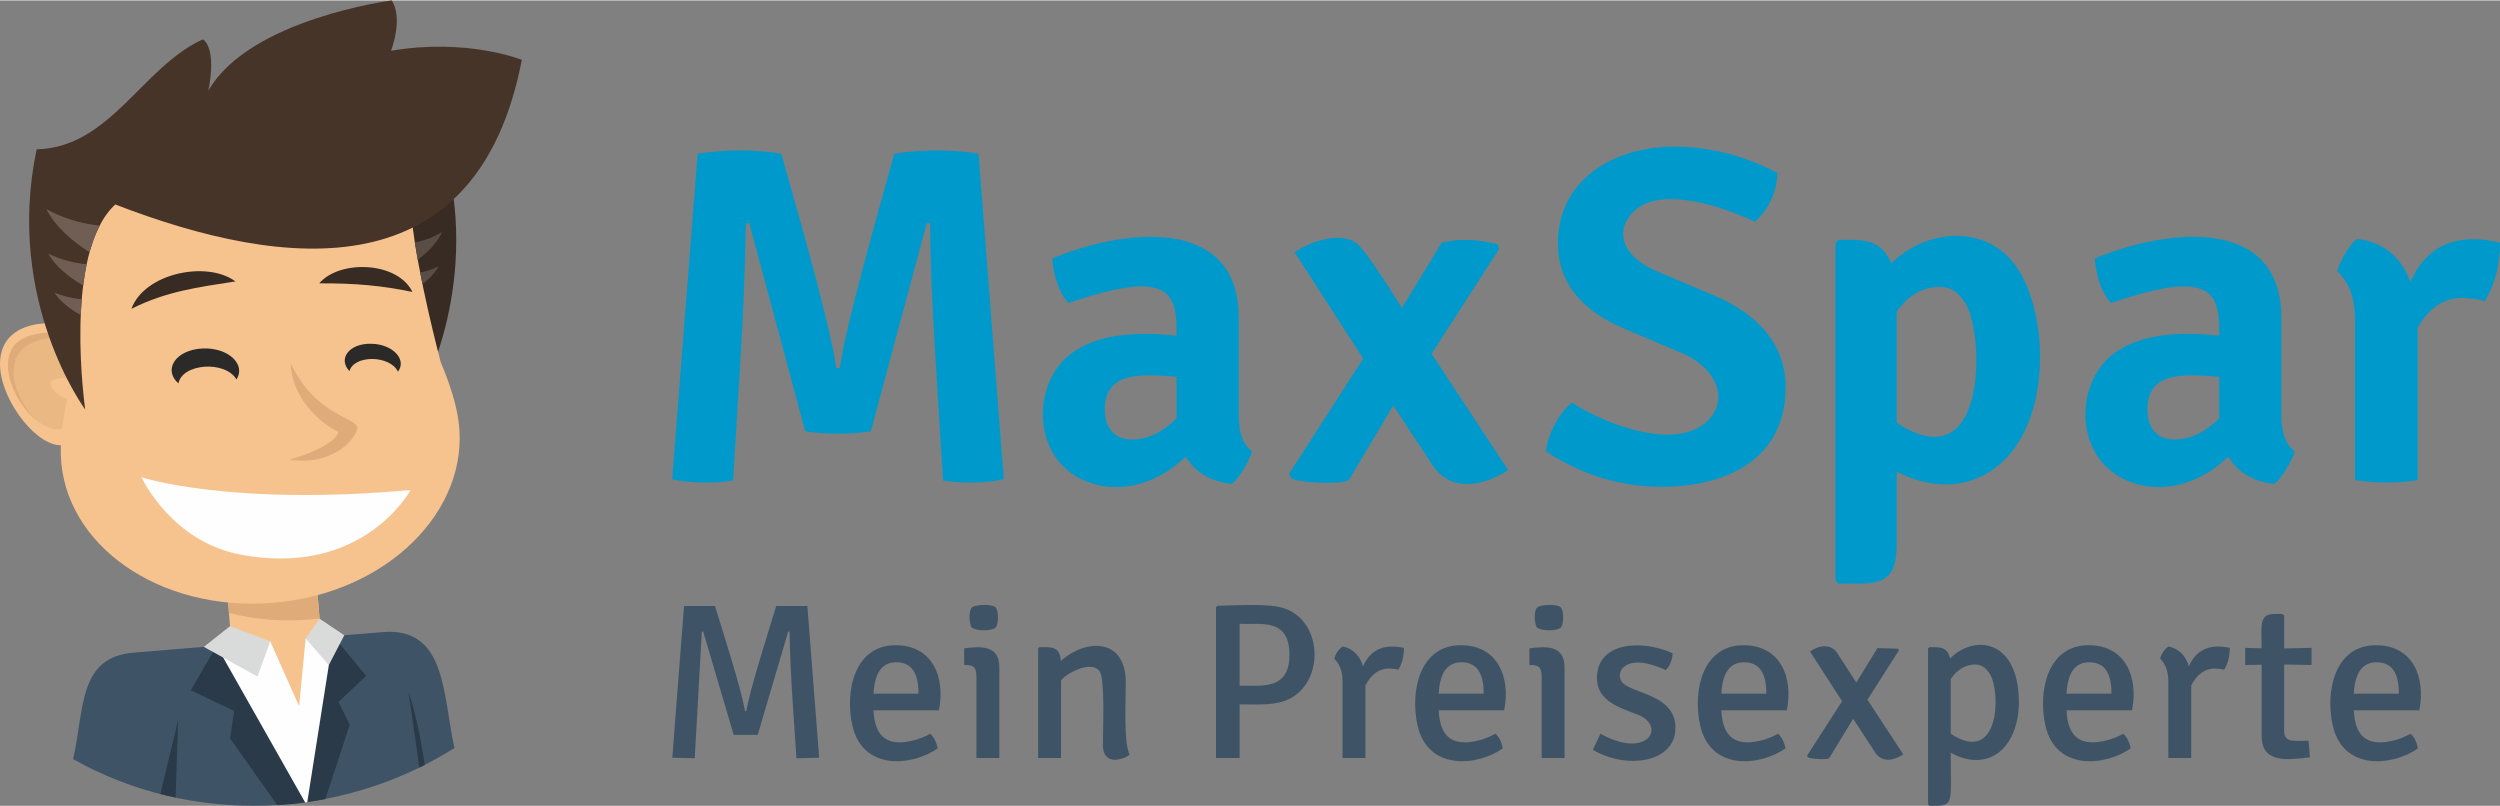 <?xml version="1.0" encoding="UTF-8"?>
<!DOCTYPE svg PUBLIC "-//W3C//DTD SVG 1.1//EN" "http://www.w3.org/Graphics/SVG/1.1/DTD/svg11.dtd">
<svg xmlns="http://www.w3.org/2000/svg" xml:space="preserve" width="400px" height="129px" version="1.1" style="shape-rendering:geometricPrecision; text-rendering:geometricPrecision; image-rendering:optimizeQuality; fill-rule:evenodd; clip-rule:evenodd"
viewBox="0 0 313.18 100.89"
 xmlns:xlink="http://www.w3.org/1999/xlink">
 <rect x="0" y="0" width="313.18" height="100.89" fill="#808080" stroke="none"/>
 <defs>
  <style type="text/css">
   <![CDATA[
    .fil12 {fill:#2B2A29}
    .fil9 {fill:#705E54}
    .fil10 {fill:#594D45}
    .fil5 {fill:#FEFEFE;fill-rule:nonzero}
    .fil8 {fill:#D9DADA;fill-rule:nonzero}
    .fil1 {fill:#F6C38E;fill-rule:nonzero}
    .fil2 {fill:#EAB883;fill-rule:nonzero}
    .fil3 {fill:#DFAC79;fill-rule:nonzero}
    .fil4 {fill:#473428;fill-rule:nonzero}
    .fil0 {fill:#382B23;fill-rule:nonzero}
    .fil11 {fill:#0099CB;fill-rule:nonzero}
    .fil7 {fill:#2A3A48;fill-rule:nonzero}
    .fil6 {fill:#3E5466;fill-rule:nonzero}
   ]]>
  </style>
 </defs>
 <g>
  <path class="fil0" d="M54.25 14.85c7,17.37 -0.84,32.88 -0.84,32.88 0,0 -0.39,-19.78 -7.92,-24.73l8.76 -8.15z"/>
  <path class="fil1" d="M0.03 46.16c0.36,4.33 4.76,9.91 7.88,9.55l1.56 -14.76c-3.38,-1.15 -9.94,-0.75 -9.44,5.21z"/>
  <path class="fil2" d="M1.07 46.45c0.3,3.56 3.87,7.56 6.42,7.26 2.56,-0.29 3.15,-4.77 2.85,-8.33 -0.3,-3.56 -2.42,-3.97 -4.98,-3.68 -2.56,0.3 -4.58,1.19 -4.29,4.75z"/>
  <path class="fil1" d="M6.35 47.89c-0.24,0.94 2.2,2.57 2.33,1.81l0.39 -2.21c-1.18,-0.36 -2.56,-0.18 -2.72,0.4z"/>
  <polygon class="fil1" points="29.1,81.84 37.57,91.6 40.32,80.92 39.69,73.28 28.4,73.28 "/>
  <path class="fil3" d="M9.49 42.8c-1.73,-1.06 -5.42,-0.54 -6.84,1.05 -1.97,2.21 -0.62,6.2 1.89,8.73 -2.19,-1.75 -4.92,-6.56 -2.77,-9.33 1.4,-1.8 6.24,-2.35 7.72,-0.45z"/>
  <path class="fil3" d="M40.04 77.43c-0.4,0.05 -0.79,0.09 -1.2,0.12 -3.58,0.3 -7.02,-0.01 -10.16,-0.82l-0.32 -3.95 11.29 0 0.39 4.65z"/>
  <path class="fil1" d="M8.59 49.18c0,0 0.97,-8.77 0.64,-18.49 -0.72,-21.13 40.2,-23.91 42.33,-3.49 0.76,7.34 3.66,18.14 3.66,18.14 1.17,2.79 1.95,5.28 2.23,7.43 1.45,11.09 -8.92,21.51 -23.22,22.69 -14.31,1.18 -26.23,-7.29 -26.61,-18.46 -0.07,-2.17 0.27,-4.88 0.97,-7.82z"/>
  <path class="fil4" d="M4.59 18.65c-4.01,19 6.09,32.6 6.09,32.6 0,0 -2.86,-19.58 3.76,-25.69 21.45,8.28 45.36,10.78 50.93,-18.12 0,0 -6.91,-2.77 -16.39,-1.13 0,0 1.58,-4.03 0.09,-6.31 0,0 -17.83,2.31 -22.97,11.31 0,0 1.14,-5.06 -0.67,-6.44 -7.55,3.38 -11.63,13.58 -20.84,13.78z"/>
  <path class="fil3" d="M36.42 45.41c2.84,6.25 7.72,6.77 8.31,7.92 0.38,0.74 -2.26,5.09 -8.52,4.21 3.74,-1.03 6.16,-2.6 6.16,-3.53 -0.57,-0.13 -5.81,-3.16 -5.95,-8.6z"/>
  <path class="fil0" d="M29.49 35.2c-3.54,-2.64 -11.38,-1.06 -13.03,3.43 4.34,-2.18 8.31,-2.7 13.03,-3.43z"/>
  <path class="fil0" d="M39.99 35.44c4.55,-0.02 7.86,0.28 11.68,1.08 -1.88,-3.85 -9.14,-4.06 -11.68,-1.08z"/>
  <path class="fil5" d="M51.44 61.33c0,0 -5.87,10.93 -21.17,8.12 -8.86,-1.62 -12.54,-9.72 -12.54,-9.72 0,0 11.06,3.65 33.71,1.6z"/>
  <path class="fil6" d="M16.75 81.7l12.15 -1 9.09 17.73 2.42 -18.68 7.42 -0.61c8.14,-0.75 7.61,7.85 9.1,14.51 -14.29,9.05 -33.03,9.72 -47.77,1.39 1.44,-6.36 0.63,-12.77 7.59,-13.34z"/>
  <path class="fil7" d="M27.13 80.85l-3.23 5.57 5.44 2.58 -0.53 3.43 5.93 8.38c1.18,-0.07 2.34,-0.18 3.5,-0.34l-11.11 -19.62zm11.34 19.58c0.77,-0.11 1.54,-0.23 2.29,-0.38l3.05 -9.31 -1.4 -2.86 3.45 -3.27 -4.09 -4.97 -3.3 20.79zm-18.38 -1.02c0.3,0.08 0.61,0.15 0.92,0.23 0.33,0.07 0.66,0.15 0.99,0.22l0.32 -9.75 -2.23 9.3z"/>
  <path class="fil5" d="M38.23 100.47l-11.1 -19.62 6.72 -0.56 3.62 8.12 0.82 -8.48 3.47 -0.29 -3.27 20.79c-0.09,0.01 -0.17,0.03 -0.26,0.04z"/>
  <path class="fil8" d="M38.29 79.93l2.9 3.33 1.94 -3.73 -3.09 -2.08 -1.75 2.48zm-4.44 0.36l-1.6 4.41 -6.71 -3.72 3.28 -2.6 5.03 1.91z"/>
  <path class="fil9" d="M11.22 31.55c-2.35,-1.53 -4.31,-3.25 -5.41,-5.41 1.74,0.97 3.85,1.74 6.67,2.08 -0.52,1.01 -0.93,2.13 -1.26,3.33zm-0.8 4.16c-1.87,-1.1 -3.44,-2.37 -4.38,-4 1.3,0.64 2.84,1.14 4.82,1.34 -0.18,0.87 -0.33,1.76 -0.44,2.66zm-0.3 3.7c-1.37,-0.75 -2.53,-1.65 -3.3,-2.8 0.96,0.4 2.07,0.7 3.42,0.82 -0.05,0.66 -0.09,1.32 -0.12,1.98z"/>
  <path class="fil10" d="M52.33 32.48c1.32,-0.98 2.41,-2.1 3.05,-3.47 -0.93,0.57 -2.02,1.03 -3.41,1.3 0.11,0.72 0.23,1.44 0.36,2.17zm0.59 3.06c0.85,-0.64 1.55,-1.36 2.03,-2.24 -0.66,0.34 -1.42,0.62 -2.32,0.79 0.1,0.48 0.19,0.97 0.29,1.45z"/>
  <path class="fil6" d="M84.22 94.87l1.47 -19.01 3.88 0c1,3.31 3.19,9.98 3.76,13.16l0.17 0c0.35,-2.43 2.88,-10.33 3.74,-13.16l3.9 0 1.48 19.01 -2.85 0.06c-0.34,-5.37 -0.77,-10.33 -0.86,-15.86l-0.17 0 -3.82 12.93 -3.01 0 -3.82 -12.93 -0.17 0 -0.89 15.86 -2.81 -0.06zm33.4 -5.94l-8.19 0c0.15,3.46 1.85,4.59 5.11,3.74 0.64,-0.17 1.31,-0.44 2,-0.81 0.46,0.43 0.77,1.04 0.92,1.84 -3.19,2.23 -9.39,2.84 -10.68,-2.86 -0.98,-4.31 0.27,-10.07 5.41,-10.07 4.68,0 6.25,4.08 5.43,8.16zm-5.35 -6.02c-1.76,0 -2.71,1.31 -2.84,3.93l5.63 0c0,-1.98 -0.48,-3.93 -2.79,-3.93zm12.92 0.62l0 11.37 -2.87 0 0 -10.2c0,-1.33 -0.52,-1.45 -1.54,-1.45l0 -2.09c2.03,-0.25 4.41,-0.45 4.41,2.37zm-3.49 -4.99c-0.36,-0.73 -0.36,-2.32 0.17,-2.58 0.62,-0.31 2.37,-0.33 2.82,0.04 0.43,0.35 0.45,2.18 0,2.59 -0.42,0.38 -2.3,0.47 -2.99,-0.05zm19.33 6.91c0,2.09 -0.29,7.59 0.48,9.03 -0.77,0.65 -3.35,1.46 -3.35,-1.22 0,-1.75 0.27,-8.11 -0.37,-9.15 -1.03,-1.67 -4.6,0.42 -4.87,1.12l0 9.67 -2.87 0 0 -13.72 0.17 -0.16c1.3,0 2.58,-0.22 2.67,1.73 3,-2.75 8.14,-3.03 8.14,2.7zm11.47 -9.62c2.34,-0.03 6.44,-0.34 8.38,0.32 5.1,1.74 5.04,9.9 -0.03,11.63 -1.63,0.55 -3.72,0.4 -5.56,0.4l0 6.72 -2.96 0 0 -18.87 0.17 -0.2zm2.79 10.01c2.8,-0.03 6.24,0.59 6.24,-3.88 0,-4.71 -3.73,-3.72 -6.24,-3.87l0 7.75zm11.86 -3.37c0.18,-0.69 0.54,-1.2 1.06,-1.54 1.28,0.28 2.13,1.11 2.53,2.48 1.05,-2.32 2.89,-2.77 5.13,-2.31 0,1.08 -0.23,1.99 -0.69,2.73 -0.17,-0.05 -0.55,-0.1 -1.15,-0.14 -1.26,0 -2.25,0.71 -2.98,2.12l0 9.09 -2.87 0 0 -9.56c0,-1.27 -0.34,-2.22 -1.03,-2.87zm21.28 6.46l-8.2 0c0.15,3.46 1.85,4.59 5.12,3.74 0.64,-0.17 1.3,-0.44 1.99,-0.81 0.47,0.43 0.77,1.04 0.92,1.84 -3.18,2.23 -9.38,2.84 -10.68,-2.86 -0.97,-4.31 0.27,-10.07 5.41,-10.07 4.68,0 6.26,4.08 5.44,8.16zm-5.35 -6.02c-1.77,0 -2.72,1.31 -2.85,3.93l5.63 0c0,-1.98 -0.48,-3.93 -2.78,-3.93zm12.91 0.62l0 11.37 -2.87 0 0 -10.2c0,-1.33 -0.52,-1.45 -1.53,-1.45l0 -2.09c2.02,-0.25 4.4,-0.45 4.4,2.37zm-3.48 -4.99c-0.36,-0.73 -0.37,-2.32 0.17,-2.58 0.62,-0.31 2.37,-0.33 2.81,0.04 0.43,0.35 0.46,2.18 0,2.59 -0.41,0.38 -2.3,0.47 -2.98,-0.05zm7.03 15.33l0.95 -2.01c5.99,3.31 8.3,-1.01 4.64,-2.4 -2.41,-0.91 -5.08,-1.77 -5.08,-4.57 0,-4.52 5.56,-4.88 9.48,-3.12 0,0.71 -0.32,1.65 -0.87,2.12 -5.31,-2.47 -6.53,0.58 -5.31,1.67 1.44,1.3 6.54,1.5 6.54,5.55 0,4.44 -6.21,5.25 -10.35,2.76zm24.3 -4.94l-8.2 0c0.15,3.46 1.85,4.59 5.12,3.74 0.64,-0.17 1.3,-0.44 1.99,-0.81 0.46,0.43 0.77,1.04 0.92,1.84 -3.19,2.23 -9.39,2.84 -10.68,-2.86 -0.98,-4.31 0.27,-10.07 5.41,-10.07 4.68,0 6.26,4.08 5.44,8.16zm-5.36 -6.02c-1.76,0 -2.71,1.31 -2.84,3.93l5.63 0c0,-1.98 -0.48,-3.93 -2.79,-3.93zm16.71 -1.78l2.6 0.08 0.08 0.22 -3.93 6.17 4.49 6.85c-1.19,0.77 -2.62,1.08 -3.49,-0.19l-2.79 -4.27 -3.01 4.94c-0.21,0.17 -1.94,0.16 -2.67,-0.11l-0.09 -0.23 4.38 -6.8 -4.01 -6.22c1.08,-0.81 2.59,-1.04 3.42,0.2l2.37 3.68 2.65 -4.32zm12.36 14.02c-1.04,0 -2.1,-0.31 -3.18,-0.92 0,6.68 0.53,6.66 -2.67,6.66l-0.17 -0.16 0 -19.55 0.17 -0.16c1.15,0 2.25,-0.15 2.59,1.42 2.9,-3 8.62,-2.59 8.62,5.55 0,3.49 -1.71,7.16 -5.36,7.16zm-0.11 -11.96c-1.21,0 -2.23,0.61 -3.07,1.82l0 6.85c6.12,4.05 6.33,-5.22 4.88,-7.52 -0.48,-0.77 -1.08,-1.15 -1.81,-1.15zm19.64 5.74l-8.2 0c0.15,3.46 1.85,4.59 5.12,3.74 0.64,-0.17 1.3,-0.44 1.99,-0.81 0.46,0.43 0.77,1.04 0.92,1.84 -3.19,2.23 -9.39,2.84 -10.68,-2.86 -0.97,-4.31 0.27,-10.07 5.41,-10.07 4.68,0 6.26,4.08 5.44,8.16zm-5.36 -6.02c-1.76,0 -2.71,1.31 -2.84,3.93l5.63 0c0,-1.98 -0.48,-3.93 -2.79,-3.93zm8.88 -0.44c0.19,-0.69 0.54,-1.2 1.06,-1.54 1.28,0.28 2.13,1.11 2.54,2.48 1.04,-2.32 2.88,-2.77 5.13,-2.31 0,1.08 -0.24,1.99 -0.7,2.73 -0.17,-0.05 -0.55,-0.1 -1.14,-0.14 -1.27,0 -2.26,0.71 -2.99,2.12l0 9.09 -2.87 0 0 -9.56c0,-1.27 -0.34,-2.22 -1.03,-2.87zm18.97 -1.37l0 2.15 -3.43 -0.06 0 8.31c0,1.54 1.28,1.23 3.06,1.23l0.17 2.08c-2.88,0.36 -6.05,0.76 -6.05,-2.67l0 -8.92 -2.06 0.03 0 -2.15 2.06 0.06c0,-2.58 -0.41,-4.3 1.54,-4.3 0.93,0 0.98,-0.1 1.28,0.2l0 4.12 3.43 -0.08zm13.5 7.83l-8.2 0c0.15,3.46 1.85,4.59 5.12,3.74 0.64,-0.17 1.3,-0.44 1.99,-0.81 0.47,0.43 0.77,1.04 0.92,1.84 -3.18,2.23 -9.38,2.84 -10.67,-2.86 -0.98,-4.31 0.26,-10.07 5.4,-10.07 4.68,0 6.26,4.08 5.44,8.16zm-5.35 -6.02c-1.77,0 -2.72,1.31 -2.85,3.93l5.64 0c0,-1.98 -0.49,-3.93 -2.79,-3.93z"/>
  <path class="fil11" d="M84.21 59.97l3.18 -40.76c3.22,-0.55 7.3,-0.57 10.49,0 1.93,6.95 5.98,20.74 6.89,26.86l0.42 0c0.88,-5.89 4.98,-20.09 6.84,-26.86 3.36,-0.56 7.18,-0.56 10.55,0l3.17 40.76c-2.13,0.55 -5.52,0.52 -7.61,0.18 -0.55,-9.34 -1.62,-23.46 -1.62,-32.25l-0.42 0 -7.01 26.08c-2.64,0.4 -5.57,0.4 -8.21,0l-7.02 -26.08 -0.42 0c-0.18,11.32 -0.96,21.25 -1.61,32.25 -2.1,0.34 -5.49,0.37 -7.62,-0.18zm72.65 -3.48c-0.36,1.32 -2.01,3.91 -2.64,4.08 -2.59,-0.32 -4.49,-1.46 -5.69,-3.42 -3.62,3.52 -8.47,4.79 -12.62,3.03 -6.7,-2.84 -6.65,-12.04 -1.92,-15.79 3.67,-2.91 9.15,-2.83 13.4,-2.4 0,-3.05 0.04,-6.17 -4.44,-6.17 -1.99,0 -5.03,0.7 -9.11,2.09 -1.12,-1.23 -1.79,-3.09 -2.03,-5.57 8.4,-3.57 23.37,-5.75 23.37,7.43l0 12.29c0,2.12 0.56,3.6 1.68,4.43zm-15.1 -1.49c1.99,0 3.87,-0.88 5.63,-2.64l0 -5.22c-3.71,-0.23 -8.99,-0.98 -8.99,4.08 0,2.23 1.12,3.78 3.36,3.78zm38.84 -24.64c2.04,-0.58 4.75,-0.42 7.01,0.18l0.18 0.6 -8.45 13.13 9.59 14.56c-3.06,2.02 -7.19,2.85 -9.47,-0.6l-4.92 -7.49 -5.57 9.35c-0.71,0.56 -6.49,0.42 -7.25,-0.3l-0.24 -0.48 9.29 -14.44 -8.58 -13.31c2.12,-1.51 5.71,-2.52 7.62,-1.23 1.33,0.91 4.67,6.45 5.81,8.18l4.98 -8.15zm13.06 26.13c0.24,-2.19 1.59,-4.71 3.24,-6.11 4.39,2.81 12.61,5.86 16.66,2.61 2.98,-2.4 2.06,-6.68 -2.93,-8.84l-7.08 -3c-4.94,-2.07 -8.39,-5.44 -8.39,-10.73 0,-8.03 7.1,-12.11 14.57,-12.11 4.39,0 8.71,1.1 12.94,3.3 -0.12,2.44 -1.06,4.48 -2.81,6.11 -4.43,-2.06 -11.65,-4.34 -14.96,-1.5 -2.52,2.16 -2.25,5.64 2.73,7.74l7.07 2.99c5.18,2.18 8.99,5.89 8.99,11.51 0,8.94 -7.29,12.47 -15.58,12.47 -5.12,0 -9.93,-1.48 -14.45,-4.44zm50.11 4.14c-2.08,0 -4.13,-0.54 -6.17,-1.62l0 9.17c0,5.46 -2.78,4.86 -7.31,4.86l-0.36 -0.42 0 -42.2 0.36 -0.42c2.78,0 5.25,-0.33 6.65,2.94 4.34,-4.35 12.09,-5.11 15.88,0.75 4.11,6.35 4.33,21.4 -4.46,25.86 -1.42,0.72 -2.95,1.08 -4.59,1.08zm-0.72 -24.75c-2.16,0 -3.97,1.03 -5.45,3.11l0 13.91c11.33,7.47 11,-10.82 8.69,-14.84 -0.84,-1.45 -1.92,-2.18 -3.24,-2.18zm44.42 20.61c-0.37,1.32 -2.01,3.91 -2.64,4.08 -2.6,-0.32 -4.5,-1.46 -5.69,-3.42 -3.63,3.52 -8.47,4.79 -12.62,3.03 -6.7,-2.84 -6.65,-12.04 -1.92,-15.79 3.67,-2.91 9.15,-2.83 13.4,-2.4 0,-3.05 0.04,-6.17 -4.44,-6.17 -2,0 -5.03,0.7 -9.11,2.09 -1.12,-1.23 -1.8,-3.09 -2.04,-5.57 8.41,-3.57 23.38,-5.75 23.38,7.43l0 12.29c0,2.12 0.56,3.6 1.68,4.43zm-15.11 -1.49c2,0 3.88,-0.88 5.64,-2.64l0 -5.22c-3.71,-0.23 -8.99,-0.98 -8.99,4.08 0,2.23 1.12,3.78 3.35,3.78zm20.44 -21.04c0.31,-1.41 1.91,-3.91 2.52,-4.08 3.24,0.4 5.45,2.2 6.65,5.4 2.17,-5.08 6.53,-6.13 11.21,-4.92 0,2.8 -0.64,5.24 -1.92,7.31 -0.6,-0.2 -1.52,-0.34 -2.75,-0.42 -2.32,0 -4.2,1.24 -5.64,3.72l0 19.12c-2.46,0.41 -5.35,0.39 -7.85,0l0 -19.96c0,-2.84 -0.74,-4.89 -2.22,-6.17z"/>
  <path class="fil7" d="M53.21 95.77c-0.37,-2.5 -1.01,-6.1 -2.05,-9.22l1.38 9.56c0.22,-0.11 0.45,-0.22 0.67,-0.34z"/>
  <path class="fil12" d="M25.37 43.6c3.25,-0.15 5.48,2.03 4.25,3.88 -1.39,-2.4 -6.78,-2.02 -7.27,0.49 -1.95,-1.7 -0.37,-4.21 3.02,-4.37z"/>
  <path class="fil12" d="M46.57 43.01c2.71,0.08 4.42,2.03 3.28,3.49 -1,-2.08 -5.5,-2.12 -6.07,-0.07 -1.5,-1.54 -0.02,-3.52 2.79,-3.42z"/>
 </g>
</svg>
